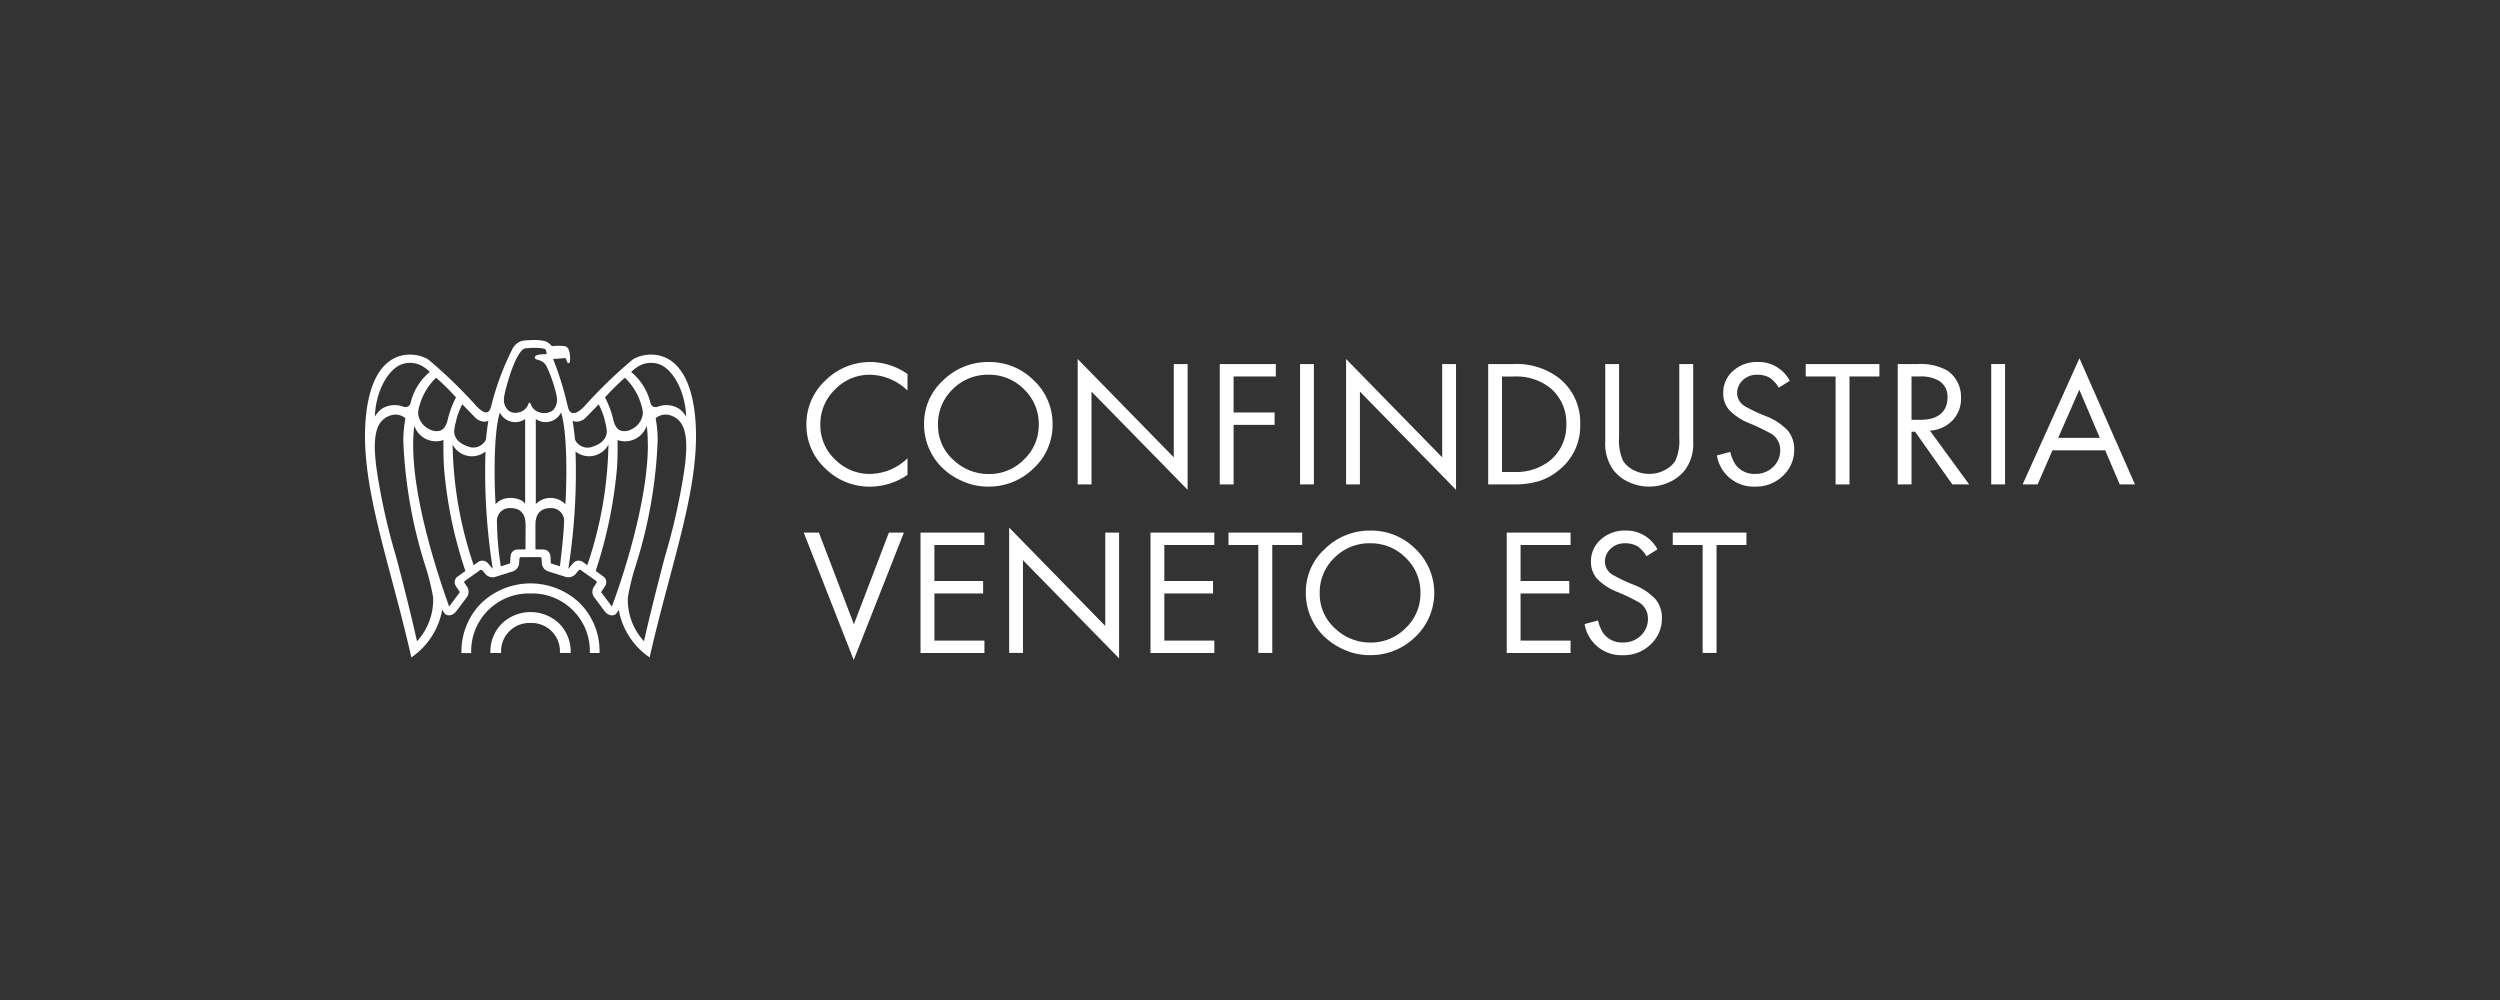 <svg xmlns="http://www.w3.org/2000/svg" width="250" height="100" viewBox="0 0 250 100"><rect x="0" y="0" width="250" height="100" fill="#333333" stroke="none"/><g id="Raggruppa_100" data-name="Raggruppa 100" transform="translate(-14455 -3601)"><rect id="Rettangolo_98" data-name="Rettangolo 98" width="250" height="100" transform="translate(14455 3601)" fill="none"></rect><g id="Raggruppa_99" data-name="Raggruppa 99"><path id="Tracciato_415" data-name="Tracciato 415" d="M26.757,1.964a48.082,48.082,0,0,0-4.836,4.687c-.7.716-1.044.655-1.044.655-.429.037-.542-.463-.542-.463-.05-.2-.1-.387-.151-.573V6.254A31.453,31.453,0,0,0,18.808,1.9s.645-.04.994-.076.3.061.342.214c0,0,.087.271.2.271A.129.129,0,0,0,20.48,2.2c.073-.292.075-1.511-.509-1.586a6.441,6.441,0,0,0-1.291,0,1.6,1.6,0,0,0-.68-.5,4.587,4.587,0,0,0-1.4-.1,5.511,5.511,0,0,0-.854.066A1.527,1.527,0,0,0,14.717.95a26.922,26.922,0,0,0-2.095,5.664s-.148.645-.475.613c0,0-.268.139-.966-.577A48.029,48.029,0,0,0,6.347,1.964C5.118,1.163.891.4.115,7.43c-.748,6.77,2.312,14.522,4.52,24.312A7.33,7.33,0,0,0,7.72,26.986l.233.347c.187.268.773.335,1.188-.222l1.021-1.367a.912.912,0,0,0,0-1.129l-.219-.34a.133.133,0,0,1,.033-.177L11.534,23a.138.138,0,0,1,.183.023l.265.307a.961.961,0,0,0,1.1.343l1.653-.521a.924.924,0,0,0,.682-.91l.03-.4a.138.138,0,0,1,.136-.125h1.934a.14.14,0,0,1,.136.125l.025.4a.934.934,0,0,0,.687.91l1.652.521a.961.961,0,0,0,1.1-.343l.265-.307A.138.138,0,0,1,21.568,23l1.552,1.1a.131.131,0,0,1,.036.177l-.22.34a.912.912,0,0,0,0,1.129l1.022,1.367c.415.557,1,.489,1.188.222l.229-.347a7.34,7.34,0,0,0,3.088,4.756C30.677,21.952,33.737,14.2,32.987,7.43,32.213.4,27.984,1.163,26.757,1.964Zm-15.82,5.7a1.348,1.348,0,0,0,1.08.5.562.562,0,0,0,.329-.112c-.136.708-.24,1.814-.24,1.82a.861.861,0,0,1-.3.483,1.371,1.371,0,0,1-1.511.289C9.178,10.282,8.9,9.6,8.919,9.094a5.058,5.058,0,0,1,.158-.863,6.671,6.671,0,0,1,.656-1.8c.11.119,1.2,1.233,1.2,1.233ZM7.115,3.775A24.29,24.29,0,0,1,9.1,5.738a10.017,10.017,0,0,0-.787,2.051c-.066.3-.223,1.1-.809,1.285a1.449,1.449,0,0,1-1.082-.158A1.961,1.961,0,0,1,5.309,7.309,3.492,3.492,0,0,1,5.5,6.4,6.038,6.038,0,0,1,7.115,3.775ZM3.605,2.456a2.473,2.473,0,0,1,2.318.28,3.547,3.547,0,0,1,.562.456A5.726,5.726,0,0,0,4.571,6.244c-.052.182-.209.645-.847.388a2.426,2.426,0,0,0-1.968.2A2.514,2.514,0,0,0,.98,7.68C1.1,4.851,2.452,2.909,3.605,2.456ZM5.2,30.126c-.827-3.713-2.084-8.445-2.1-8.484a62.6,62.6,0,0,1-1.881-8.356,19.045,19.045,0,0,1-.237-2.36C.951,9.177,1.275,7.893,2.668,7.51a1.508,1.508,0,0,1,1.374.32s-.105.57-.133.918a11.447,11.447,0,0,0-.078,1.306,47.315,47.315,0,0,0,2.25,12.69,23.283,23.283,0,0,1,.731,3A6.1,6.1,0,0,1,5.2,30.126Zm4-6.426a.7.7,0,0,0-.137.869l.425.648L8.417,26.654C6.99,22.7,4.843,15.778,4.817,10.621c0-.255,0-.511.016-.759a11.232,11.232,0,0,1,.1-1.282A2.282,2.282,0,0,0,7.854,10c-.009.162-.014.307-.014.5,0,.6.014,1.826.084,2.517A43.243,43.243,0,0,0,10.04,23.1Zm3.071-1.4a.742.742,0,0,0-.89-.142l-.511.362A39.08,39.08,0,0,1,8.762,10.462a2.182,2.182,0,0,0,3.288.691,62.234,62.234,0,0,0,.727,11.734c-.13-.149-.5-.587-.5-.587Zm.791-5.88c-.1-1.274-.289-6.948.426-9.163a1.716,1.716,0,0,0,2.527.647v8.5c-.191-.536-2.022-1.063-2.95.013Zm2.989,4.519-.857.012a.717.717,0,0,0-.635.622s-.036.572-.048.768l-.927.294A28.63,28.63,0,0,1,13.2,18.26a1.28,1.28,0,0,1,1.4-1.445c.521,0,1.458.182,1.458,1.67Zm.5-14.582a.11.11,0,0,0-.1-.081.107.107,0,0,0-.1.081,1.283,1.283,0,0,1-1.04.895,1.12,1.12,0,0,1-.974-.208,1.412,1.412,0,0,1-.445-1.127,3.276,3.276,0,0,1,.078-.547C14.278,4,15.226.829,16.108.829h.011C16.99.745,17.981.78,18.067.973c.069.156.114.37.07.433,0,0-.011.014-.048.014-.087,0-.877-.008-1.063.2a.178.178,0,0,0-.047.153c.022.13.161.173.32.219a1.263,1.263,0,0,1,.846.618,13.707,13.707,0,0,1,.968,2.754,3.07,3.07,0,0,1,.086.547,1.449,1.449,0,0,1-.445,1.155,1.543,1.543,0,0,1-1.157.206,1.3,1.3,0,0,1-1.041-.917Zm2.936,16.269-.9-.284s-.047-.766-.047-.768a.722.722,0,0,0-.638-.622l-.857-.012V18.485c0-1.488.94-1.665,1.458-1.67a1.281,1.281,0,0,1,1.4,1.445s0,.974-.411,4.363Zm.545-6.206a2.065,2.065,0,0,0-2.953-.014V7.9a1.716,1.716,0,0,0,2.527-.647c.723,2.217.526,7.89.431,9.164ZM27.18,2.736a2.473,2.473,0,0,1,2.318-.28c1.152.453,2.5,2.395,2.623,5.224a2.471,2.471,0,0,0-.777-.844,2.416,2.416,0,0,0-1.964-.2c-.64.257-.8-.206-.846-.388A5.72,5.72,0,0,0,26.614,3.2a3.663,3.663,0,0,1,.566-.46ZM25.988,3.775A6.038,6.038,0,0,1,27.6,6.4a3.586,3.586,0,0,1,.19.907,1.966,1.966,0,0,1-1.112,1.607,1.451,1.451,0,0,1-1.082.158c-.587-.182-.743-.985-.81-1.285A9.934,9.934,0,0,0,24,5.736a24.515,24.515,0,0,1,1.987-1.961Zm-4.9,4.392a1.346,1.346,0,0,0,1.079-.5s1.094-1.113,1.2-1.23a6.833,6.833,0,0,1,.657,1.8,5.053,5.053,0,0,1,.156.863c.019.5-.258,1.188-1.378,1.554a1.373,1.373,0,0,1-1.511-.289.875.875,0,0,1-.3-.483c0-.006-.1-1.112-.24-1.82a.563.563,0,0,0,.33.1Zm.635,13.988a.746.746,0,0,0-.893.142l-.5.59a62.262,62.262,0,0,0,.724-11.734,2.184,2.184,0,0,0,3.289-.691A39.2,39.2,0,0,1,22.23,22.516Zm2.964,4.5-1.074-1.441.425-.648A.7.7,0,0,0,23.9,23.7l-.829-.612a45.132,45.132,0,0,0,2.107-10.066c.07-.691.083-1.921.083-2.517,0-.19,0-.335-.012-.5A2.287,2.287,0,0,0,28.17,8.581a11.148,11.148,0,0,1,.1,1.282c.011.248.017.5.017.759-.026,5.156-2.187,12.261-3.6,16.032Zm7.2-13.369A63.167,63.167,0,0,1,30,21.641c-.012.04-1.271,4.771-2.1,8.484a6.091,6.091,0,0,1-1.614-4.381,22.91,22.91,0,0,1,.727-3,47.216,47.216,0,0,0,2.254-12.692A11.079,11.079,0,0,0,29.2,8.746c-.03-.347-.134-.918-.134-.918a1.51,1.51,0,0,1,1.375-.32c1.391.384,1.714,1.667,1.683,3.416a19.163,19.163,0,0,1-.237,2.361ZM21.464,26.3a6.811,6.811,0,0,1,1.993,4.9v.1h-.971v-.1a5.765,5.765,0,0,0-5.937-5.851A5.763,5.763,0,0,0,10.618,31.2c0,.037,0,.07,0,.105h-.97v-.1a6.817,6.817,0,0,1,1.991-4.9A7.135,7.135,0,0,1,21.464,26.3Zm-2.053,2.048a3.966,3.966,0,0,1,1.16,2.849.543.543,0,0,1-.006.1H19.486c0-.053.009-.107.009-.162A2.83,2.83,0,0,0,16.549,28.3a2.828,2.828,0,0,0-2.941,2.837c0,.055.006.109.008.162H12.538v-.1a3.954,3.954,0,0,1,1.16-2.849,4.149,4.149,0,0,1,5.718,0Z" transform="translate(14491.5 3634.999)" fill="#fff"></path><path id="Tracciato_416" data-name="Tracciato 416" d="M58.577,5.276a5.521,5.521,0,0,0-3.76-1.586,4.783,4.783,0,0,0-3.481,1.471,4.777,4.777,0,0,0-1.474,3.516,4.688,4.688,0,0,0,1.474,3.488,4.847,4.847,0,0,0,3.5,1.445,5.452,5.452,0,0,0,3.743-1.567V13.7a6.615,6.615,0,0,1-3.715,1.181,6.255,6.255,0,0,1-4.511-1.824A5.882,5.882,0,0,1,48.47,8.668a5.919,5.919,0,0,1,1.9-4.406A6.33,6.33,0,0,1,54.934,2.42a6.5,6.5,0,0,1,3.643,1.2Z" transform="translate(14487.172 3634.783)" fill="#fff"></path><path id="Tracciato_417" data-name="Tracciato 417" d="M67.849,2.42a6.241,6.241,0,0,1,4.51,1.834,5.915,5.915,0,0,1,1.881,4.4,5.869,5.869,0,0,1-1.9,4.4,6.374,6.374,0,0,1-4.575,1.824,6.194,6.194,0,0,1-2.576-.564,6.671,6.671,0,0,1-2.206-1.551,6.07,6.07,0,0,1-1.592-4.219,5.78,5.78,0,0,1,1.918-4.3A6.366,6.366,0,0,1,67.849,2.42ZM67.83,3.69a4.925,4.925,0,0,0-3.562,1.436,4.784,4.784,0,0,0-1.483,3.56,4.6,4.6,0,0,0,1.538,3.524,5.072,5.072,0,0,0,3.553,1.41,4.847,4.847,0,0,0,3.5-1.445,4.722,4.722,0,0,0,1.483-3.507,4.777,4.777,0,0,0-1.474-3.523A4.884,4.884,0,0,0,67.83,3.69Z" transform="translate(14486.017 3634.783)" fill="#fff"></path><path id="Tracciato_418" data-name="Tracciato 418" d="M78.256,14.628V2.091l9.61,9.832V2.592h1.383V15.166L79.639,5.35v9.278Z" transform="translate(14484.512 3634.812)" fill="#fff"></path><path id="Tracciato_419" data-name="Tracciato 419" d="M99.463,3.885H95.242v3.6h4.1V8.722h-4.1v5.957H93.857V2.644h5.606Z" transform="translate(14483.118 3634.763)" fill="#fff"></path><path id="Tracciato_420" data-name="Tracciato 420" d="M104.058,2.642h-1.383V14.677h1.383Z" transform="translate(14482.331 3634.763)" fill="#fff"></path><path id="Tracciato_421" data-name="Tracciato 421" d="M107.73,14.628V2.091l9.61,9.832V2.592h1.383V15.166l-9.61-9.816v9.278Z" transform="translate(14481.879 3634.812)" fill="#fff"></path><path id="Tracciato_422" data-name="Tracciato 422" d="M123.333,14.677V2.642h2.533A6.942,6.942,0,0,1,130.4,4.035a5.634,5.634,0,0,1,2.134,4.617,5.623,5.623,0,0,1-2.17,4.634,5.831,5.831,0,0,1-1.962,1.066,8.66,8.66,0,0,1-2.559.326Zm1.383-1.242h1.211a5.433,5.433,0,0,0,3.536-1.1,4.508,4.508,0,0,0,1.681-3.675,4.516,4.516,0,0,0-1.664-3.673,5.481,5.481,0,0,0-3.554-1.1h-1.211Z" transform="translate(14480.486 3634.763)" fill="#fff"></path><path id="Tracciato_423" data-name="Tracciato 423" d="M137.57,2.642v7.383a4.777,4.777,0,0,0,.408,2.309,2.619,2.619,0,0,0,1.092.933,3.368,3.368,0,0,0,1.519.361,3.325,3.325,0,0,0,1.51-.361,2.68,2.68,0,0,0,1.086-.933,4.814,4.814,0,0,0,.406-2.309V2.642h1.392v7.744a4.418,4.418,0,0,1-.815,2.846,4.147,4.147,0,0,1-1.563,1.216,4.787,4.787,0,0,1-4.051,0A3.91,3.91,0,0,1,137,13.232a4.427,4.427,0,0,1-.813-2.846V2.642Z" transform="translate(14479.338 3634.763)" fill="#fff"></path><path id="Tracciato_424" data-name="Tracciato 424" d="M152.433,3.69a1.97,1.97,0,0,0-1.375.529,1.745,1.745,0,0,0-.587,1.321,1.539,1.539,0,0,0,.778,1.3,16.571,16.571,0,0,0,2.035.968,5.956,5.956,0,0,1,2.242,1.454,2.881,2.881,0,0,1,.651,1.912,3.5,3.5,0,0,1-1.13,2.626,3.787,3.787,0,0,1-2.7,1.075,3.724,3.724,0,0,1-3.9-3.11l1.338-.361a4.046,4.046,0,0,0,.5,1.234,2.3,2.3,0,0,0,2.016.968,2.458,2.458,0,0,0,1.763-.687,2.269,2.269,0,0,0,.715-1.727,1.877,1.877,0,0,0-1.014-1.665,21.272,21.272,0,0,0-1.989-.951,5.783,5.783,0,0,1-2.106-1.366,2.542,2.542,0,0,1-.588-1.684,2.873,2.873,0,0,1,.994-2.228,3.556,3.556,0,0,1,2.468-.882A3.5,3.5,0,0,1,155.733,4.3l-1.1.687a3.115,3.115,0,0,0-.93-1.014,2.521,2.521,0,0,0-1.275-.283Z" transform="translate(14478.242 3634.783)" fill="#fff"></path><path id="Tracciato_425" data-name="Tracciato 425" d="M162.578,3.885V14.679h-1.391V3.885H158.2V2.644h7.368V3.885Z" transform="translate(14477.372 3634.763)" fill="#fff"></path><path id="Tracciato_426" data-name="Tracciato 426" d="M169.683,9.409v5.268H168.3V2.642h2a5.516,5.516,0,0,1,2.967.651,3.186,3.186,0,0,1,1.364,2.724,3.132,3.132,0,0,1-.85,2.263,3.389,3.389,0,0,1-2.264,1.02l3.925,5.374h-1.681l-3.726-5.268Zm0-1.19h.877c1.728,0,2.721-.757,2.721-2.265a1.822,1.822,0,0,0-.913-1.673,3.61,3.61,0,0,0-1.863-.4h-.822Z" transform="translate(14476.47 3634.763)" fill="#fff"></path><path id="Tracciato_427" data-name="Tracciato 427" d="M179.953,2.642H178.57V14.677h1.383Z" transform="translate(14475.553 3634.763)" fill="#fff"></path><path id="Tracciato_428" data-name="Tracciato 428" d="M190.273,11.212H185l-1.483,3.41h-1.5L187.7,2.005l5.551,12.617h-1.519Zm-.535-1.242-2.051-4.819L185.572,9.97Z" transform="translate(14475.245 3634.82)" fill="#fff"></path><path id="Tracciato_429" data-name="Tracciato 429" d="M49.692,21.15l3.5,9.164,3.5-9.164h1.5L53.175,33.89l-5-12.74Z" transform="translate(14487.198 3633.11)" fill="#fff"></path><path id="Tracciato_430" data-name="Tracciato 430" d="M67.388,22.392h-5v3.6H67.26v1.242H62.39v4.713h5V33.19H61V21.15h6.383Z" transform="translate(14486.052 3633.11)" fill="#fff"></path><path id="Tracciato_431" data-name="Tracciato 431" d="M70.732,33.137V20.6l9.611,9.833V21.1h1.382V33.674l-9.61-9.815v9.278Z" transform="translate(14485.183 3633.159)" fill="#fff"></path><path id="Tracciato_432" data-name="Tracciato 432" d="M92.635,22.392h-5v3.6h4.872v1.242h-4.87v4.713h5V33.19H86.252V21.15h6.383Z" transform="translate(14483.797 3633.11)" fill="#fff"></path><path id="Tracciato_433" data-name="Tracciato 433" d="M99.195,22.392V33.186H97.8V22.392H94.819V21.15h7.368v1.242Z" transform="translate(14483.032 3633.11)" fill="#fff"></path><path id="Tracciato_434" data-name="Tracciato 434" d="M109.761,20.927a6.238,6.238,0,0,1,4.511,1.834,6.068,6.068,0,0,1-.017,8.8,6.373,6.373,0,0,1-4.575,1.824,6.192,6.192,0,0,1-2.575-.564A6.66,6.66,0,0,1,104.9,31.27a6.07,6.07,0,0,1-1.592-4.219,5.78,5.78,0,0,1,1.918-4.3,6.364,6.364,0,0,1,4.536-1.823Zm-.017,1.269a4.926,4.926,0,0,0-3.563,1.436,4.783,4.783,0,0,0-1.483,3.56,4.6,4.6,0,0,0,1.537,3.523,5.07,5.07,0,0,0,3.553,1.41,4.848,4.848,0,0,0,3.5-1.445,4.724,4.724,0,0,0,1.483-3.507A4.775,4.775,0,0,0,113.3,23.65a4.885,4.885,0,0,0-3.553-1.45Z" transform="translate(14482.274 3633.13)" fill="#fff"></path><path id="Tracciato_435" data-name="Tracciato 435" d="M131.753,22.392h-5v3.6h4.871v1.242h-4.871v4.713h5V33.19H125.37V21.15h6.383Z" transform="translate(14480.304 3633.11)" fill="#fff"></path><path id="Tracciato_436" data-name="Tracciato 436" d="M137.915,22.2a1.971,1.971,0,0,0-1.376.529,1.744,1.744,0,0,0-.587,1.321,1.535,1.535,0,0,0,.778,1.3,16.25,16.25,0,0,0,2.035.97A5.946,5.946,0,0,1,141,27.774a2.882,2.882,0,0,1,.652,1.912,3.5,3.5,0,0,1-1.13,2.626,3.785,3.785,0,0,1-2.7,1.075,3.724,3.724,0,0,1-3.9-3.111l1.338-.361a4.072,4.072,0,0,0,.5,1.234,2.3,2.3,0,0,0,2.017.968,2.45,2.45,0,0,0,1.762-.687,2.269,2.269,0,0,0,.715-1.727,1.876,1.876,0,0,0-1.013-1.665,21.269,21.269,0,0,0-1.989-.951,5.78,5.78,0,0,1-2.106-1.366,2.547,2.547,0,0,1-.588-1.684,2.871,2.871,0,0,1,.994-2.228,3.558,3.558,0,0,1,2.468-.882,3.5,3.5,0,0,1,3.183,1.878l-1.094.687a3.127,3.127,0,0,0-.931-1.014A2.518,2.518,0,0,0,137.915,22.2Z" transform="translate(14479.539 3633.13)" fill="#fff"></path><path id="Tracciato_437" data-name="Tracciato 437" d="M147.979,22.392V33.186h-1.392V22.392H143.6V21.15h7.368v1.242Z" transform="translate(14478.676 3633.11)" fill="#fff"></path></g></g></svg>